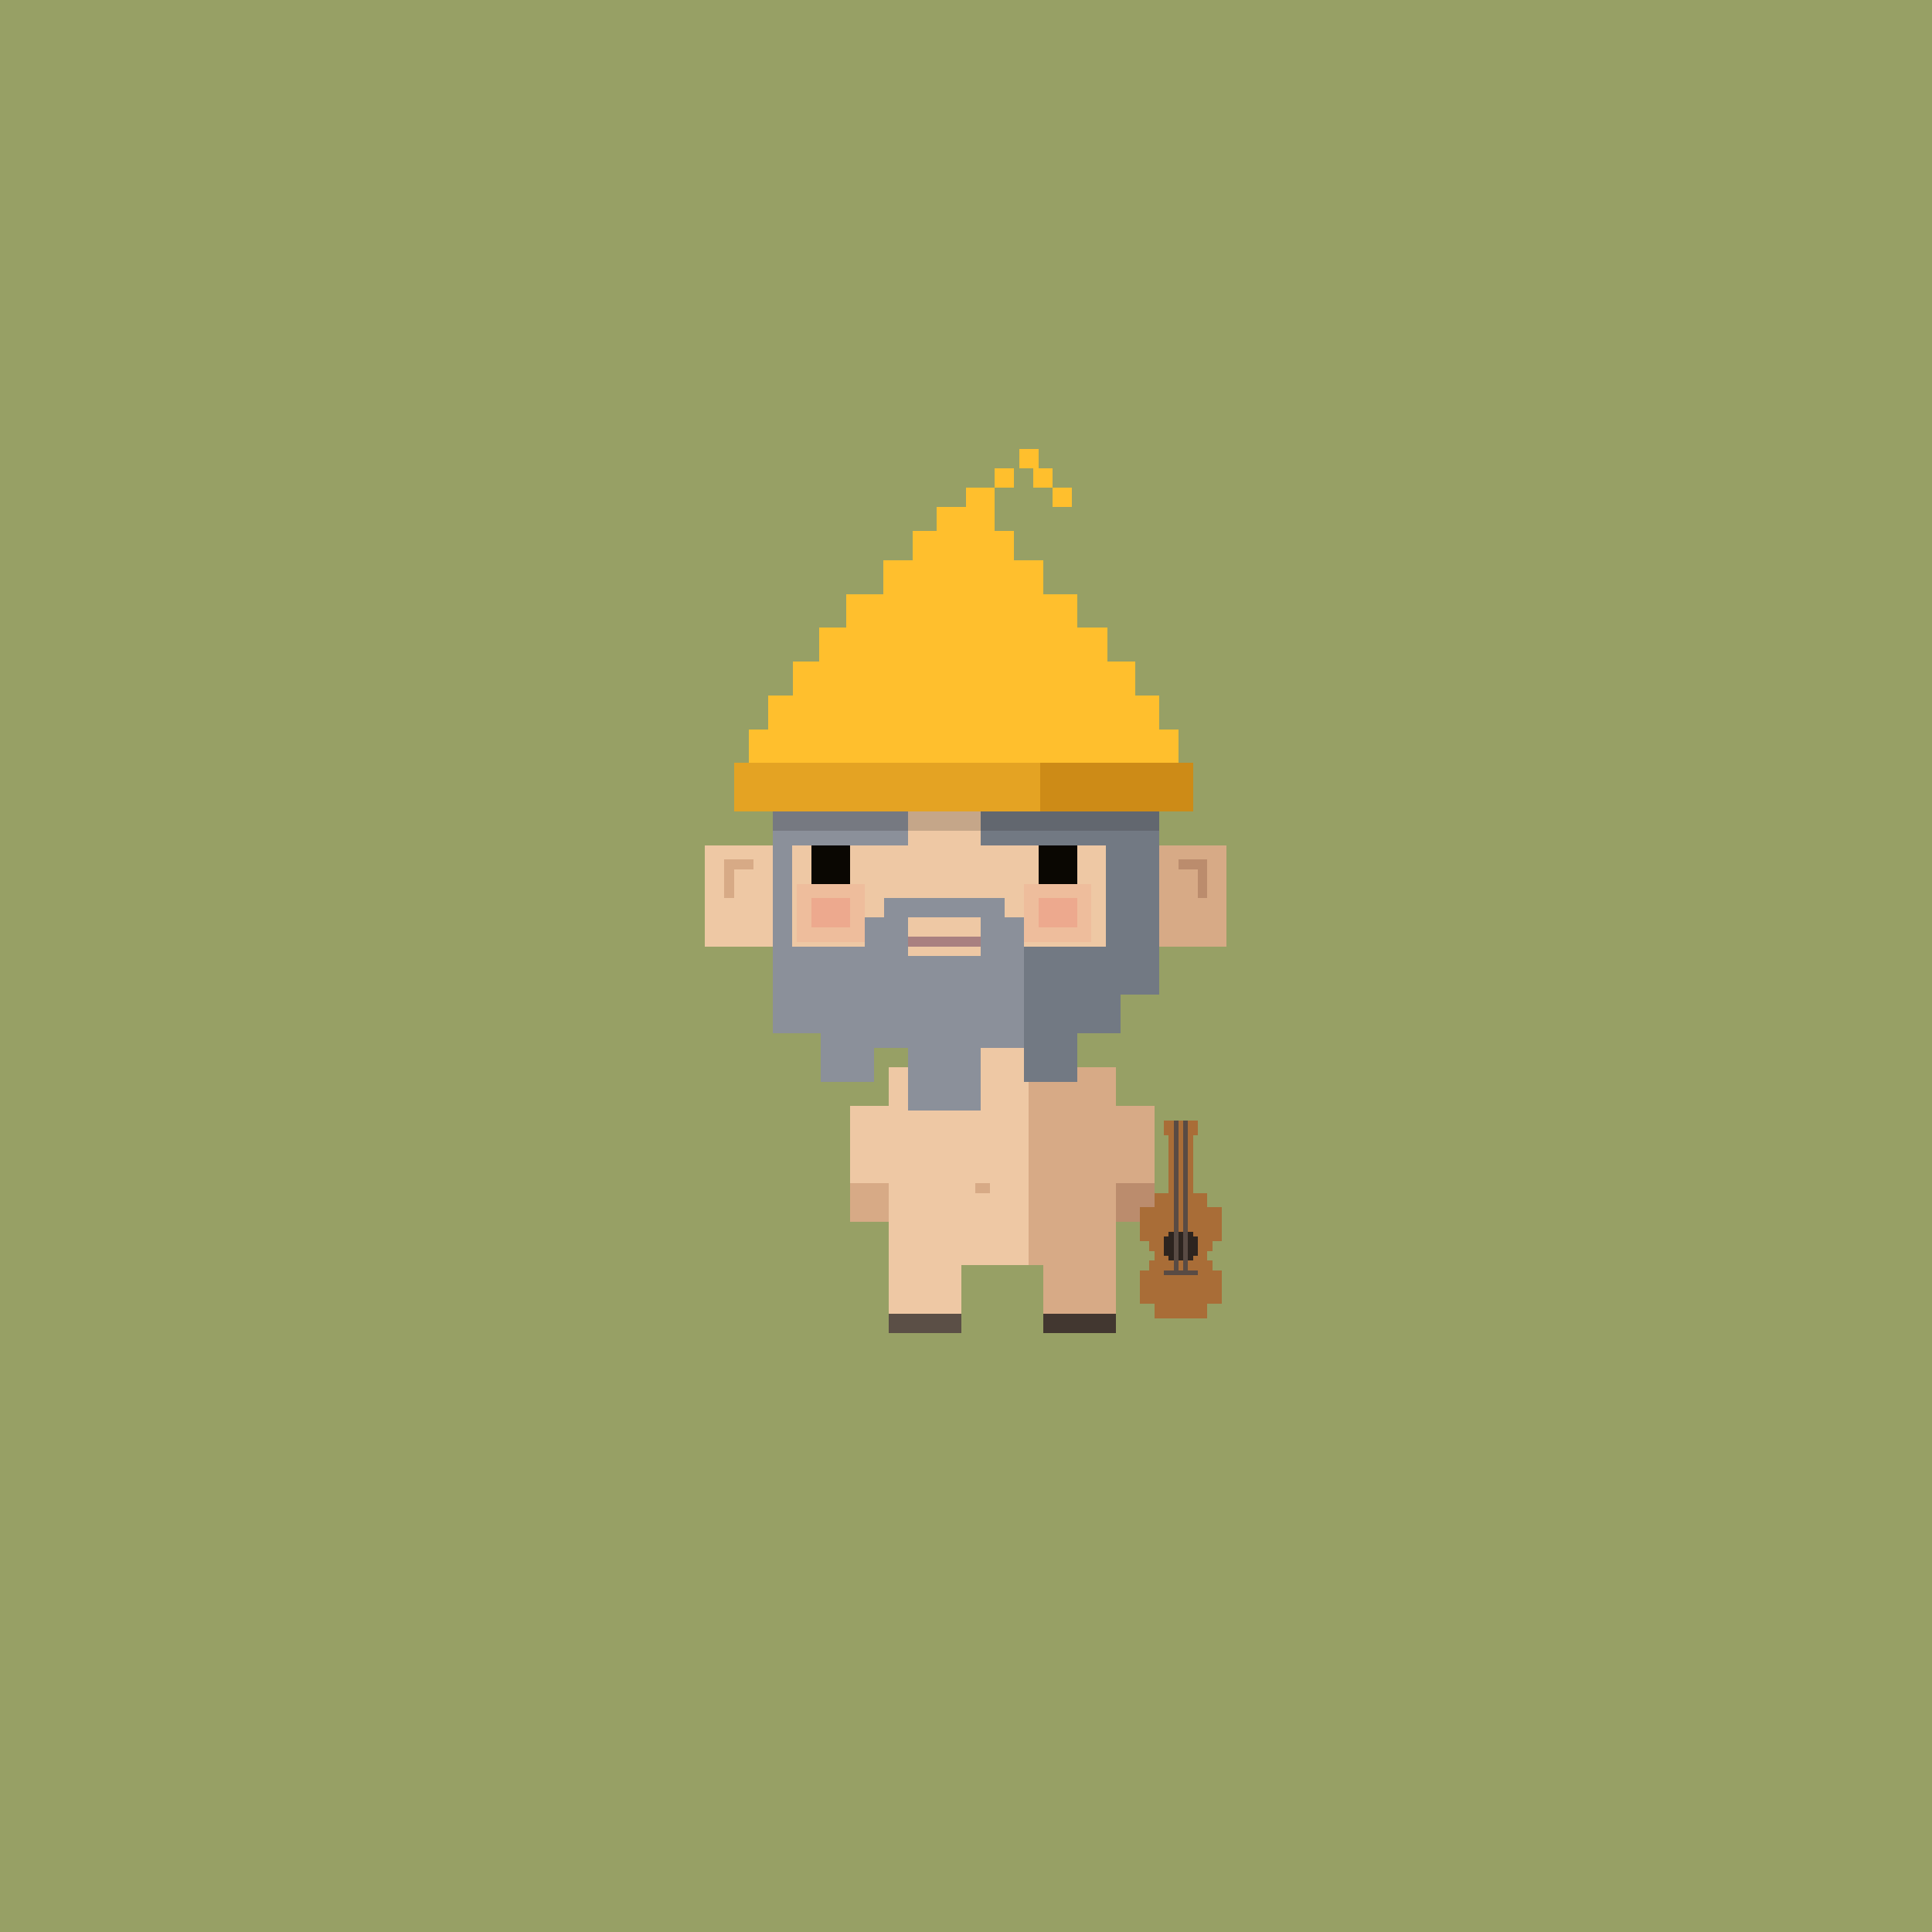 <svg xmlns="http://www.w3.org/2000/svg" viewBox="0 0 400 400">
  <defs>
    <style>.Body__cls-1{fill:#97a065}.Body__cls-2{fill:#eec8a4}.Body__cls-3{fill:#5b4f46}.Body__cls-4{fill:#d7aa86}.Body__cls-5{fill:#bb8c6d}.Body__cls-6{fill:#423730}.Body__cls-7{fill:#f8e0cc}</style>
  </defs>
  <path class="Body__cls-1" d="M-6-3H406V405H-6z" shape-rendering="crispEdges"/>
  <path class="Body__cls-2" d="M240 206 240 161 235 161 235 156 230 156 230 151 170 151 170 156 165 156 165 161 160 161 160 175 146 175 146 196 160 196 160 206 168 206 168 214 191 214 191 221 184 221 184 229 176 229 176 245 184 245 184 262 184 272 199 272 199 262 213 262 213 214 200 214 200 206 240 206z" shape-rendering="crispEdges"/>
  <path id="Body__Left_Shoe" data-name="Left Shoe" class="Body__cls-3" d="M184 272H199V276H184z" shape-rendering="crispEdges"/>
  <path id="Body__Left_Shoe-2" data-name="Left Shoe" class="Body__cls-4" d="M176 245H184V253H176z" shape-rendering="crispEdges"/>
  <path id="Body__Left_Hand" data-name="Left Hand" class="Body__cls-5" d="M231 245H239V253H231z" shape-rendering="crispEdges"/>
  <path id="Body__Right_Shoe" data-name="Right Shoe" class="Body__cls-6" d="M216 272H231V276H216z" shape-rendering="crispEdges"/>
  <path class="Body__cls-4" d="M202 245H205V247H202zM200 214 213 214 213 262 216 262 216 272 231 272 231 262 231 245 239 245 239 229 231 229 231 221 223 221 223 214 232 214 232 206 200 206 200 214zM225 151H230V156H225zM240 175 240 161 235 161 235 156 230 156 230 161 232 161 232 206 240 206 240 196 254 196 254 175 240 175zM156 178 152 178 150 178 150 180 150 186 152 186 152 180 156 180 156 178z" shape-rendering="crispEdges"/>
  <path class="Body__cls-5" d="M248 178 244 178 244 180 248 180 248 186 250 186 250 180 250 178 248 178z" shape-rendering="crispEdges"/>
  <path class="Body__cls-7" d="M179 157H194V160H179z" shape-rendering="crispEdges"/>
  <defs>
    <style>.Face__cls-1{fill:#0a0702}.Face__cls-2{fill:#a98080}.Face__cls-3,.Face__cls-4{fill:#eca48b}.Face__cls-3{opacity:0.3}.Face__cls-4{opacity:0.8}</style>
  </defs>
  <path id="Face__Left_Eye" data-name="Left Eye" class="Face__cls-1" d="M168 175H176V183H168z" shape-rendering="crispEdges"/>
  <path id="Face__Right_Eye" data-name="Right Eye" class="Face__cls-1" d="M215 175H223V183H215z" shape-rendering="crispEdges"/>
  <path id="Face__Mouth" class="Face__cls-2" d="M188 194H203V196H188z" shape-rendering="crispEdges"/>
  <path id="Face__Right_Cheek" data-name="Right Cheek" class="Face__cls-3" d="M212 183H226V195H212z" shape-rendering="crispEdges"/>
  <path id="Face__Right_Cheek-2" data-name="Right Cheek" class="Face__cls-3" d="M165 183H179V195H165z" shape-rendering="crispEdges"/>
  <path id="Face__Right_Cheek-3" data-name="Right Cheek" class="Face__cls-4" d="M215 186H223V192H215z" shape-rendering="crispEdges"/>
  <path id="Face__Right_Cheek-4" data-name="Right Cheek" class="Face__cls-4" d="M168 186H176V192H168z" shape-rendering="crispEdges"/>
  <defs>
    <style>.Hair__cls-1{fill:#8b909a}.Hair__cls-2{fill:#727983}</style>
  </defs>
  <g id="Hair__Gray_Beard" data-name="Gray Beard" shape-rendering="crispEdges">
    <path class="Hair__cls-1" d="M232,206H212V190h-4v-4H183v4h-4v6H164V175h24v-7H160v46h10v10h11v-7h7v13h15V217h9v-3h20Zm-29-16v8H188v-8Z"/>
    <path class="Hair__cls-2" d="M230 168 229 168 203 168 203 175 229 175 229 196 221 196 212 196 212 224 223 224 223 214 232 214 232 206 240 206 240 196 240 168 230 168z"/>
  </g>
  <defs>
    <style>.Hat__cls-1{fill:#e4a323}.Hat__cls-2{fill:#cd8b17}.Hat__cls-3{fill:#ffbf2d}.Hat__cls-4{fill:#231f20;opacity:0.2}</style>
  </defs>
  <g id="Hat__Marigold-Hat" shape-rendering="crispEdges">
    <path class="Hat__cls-1" d="M152 158H247V168H152z"/>
    <path class="Hat__cls-2" d="M215.33 158H247V168H215.33z"/>
    <path class="Hat__cls-3" d="M240 151 240 144 235 144 235 137 229.33 137 229.33 130 223 130 223 123 216 123 216 116 210 116 210 110 206 110 206 105 206 101 200 101 200 105 194 105 194 110 189 110 189 116 182.93 116 182.93 123 175.2 123 175.2 130 169.67 130 169.67 137 164.15 137 164.15 144 159 144 159 151 155 151 155 158 244 158 244 151 240 151zM206 97H210V101H206zM214 101 218 101 218 97 215 97 215 93 211 93 211 97 214 97 214 101zM218 101H222V105H218z"/>
    <path class="Hat__cls-4" d="M160 168H240V172H160z"/>
  </g>
  <defs>
    <style>.Accessory__cls-1{fill:#a96d37}.Accessory__cls-2{fill:#2d241f}.Accessory__cls-3{fill:#594b44}</style>
  </defs>
  <g id="Accessory__Guitar" shape-rendering="crispEdges">
    <path class="Accessory__cls-1" d="M251 259 251 257 253 257 253 250 250 250 250 247 247 247 247 235 248 235 248 232 241 232 241 235 242 235 242 247 239 247 239 250 236 250 236 257 238 257 238 259 239 259 239 261 238 261 238 263 236 263 236 270 239 270 239 273 250 273 250 270 253 270 253 263 251 263 251 261 250 261 250 259 251 259z"/>
    <path class="Accessory__cls-2" d="M247 261 247 260 248 260 248 256 247 256 247 255 242 255 242 256 241 256 241 260 242 260 242 261 247 261z"/>
    <path class="Accessory__cls-3" d="M246 263 246 232 245 232 245 263 244 263 244 232 243 232 243 263 241 263 241 264 248 264 248 263 246 263z"/>
  </g>
</svg>
